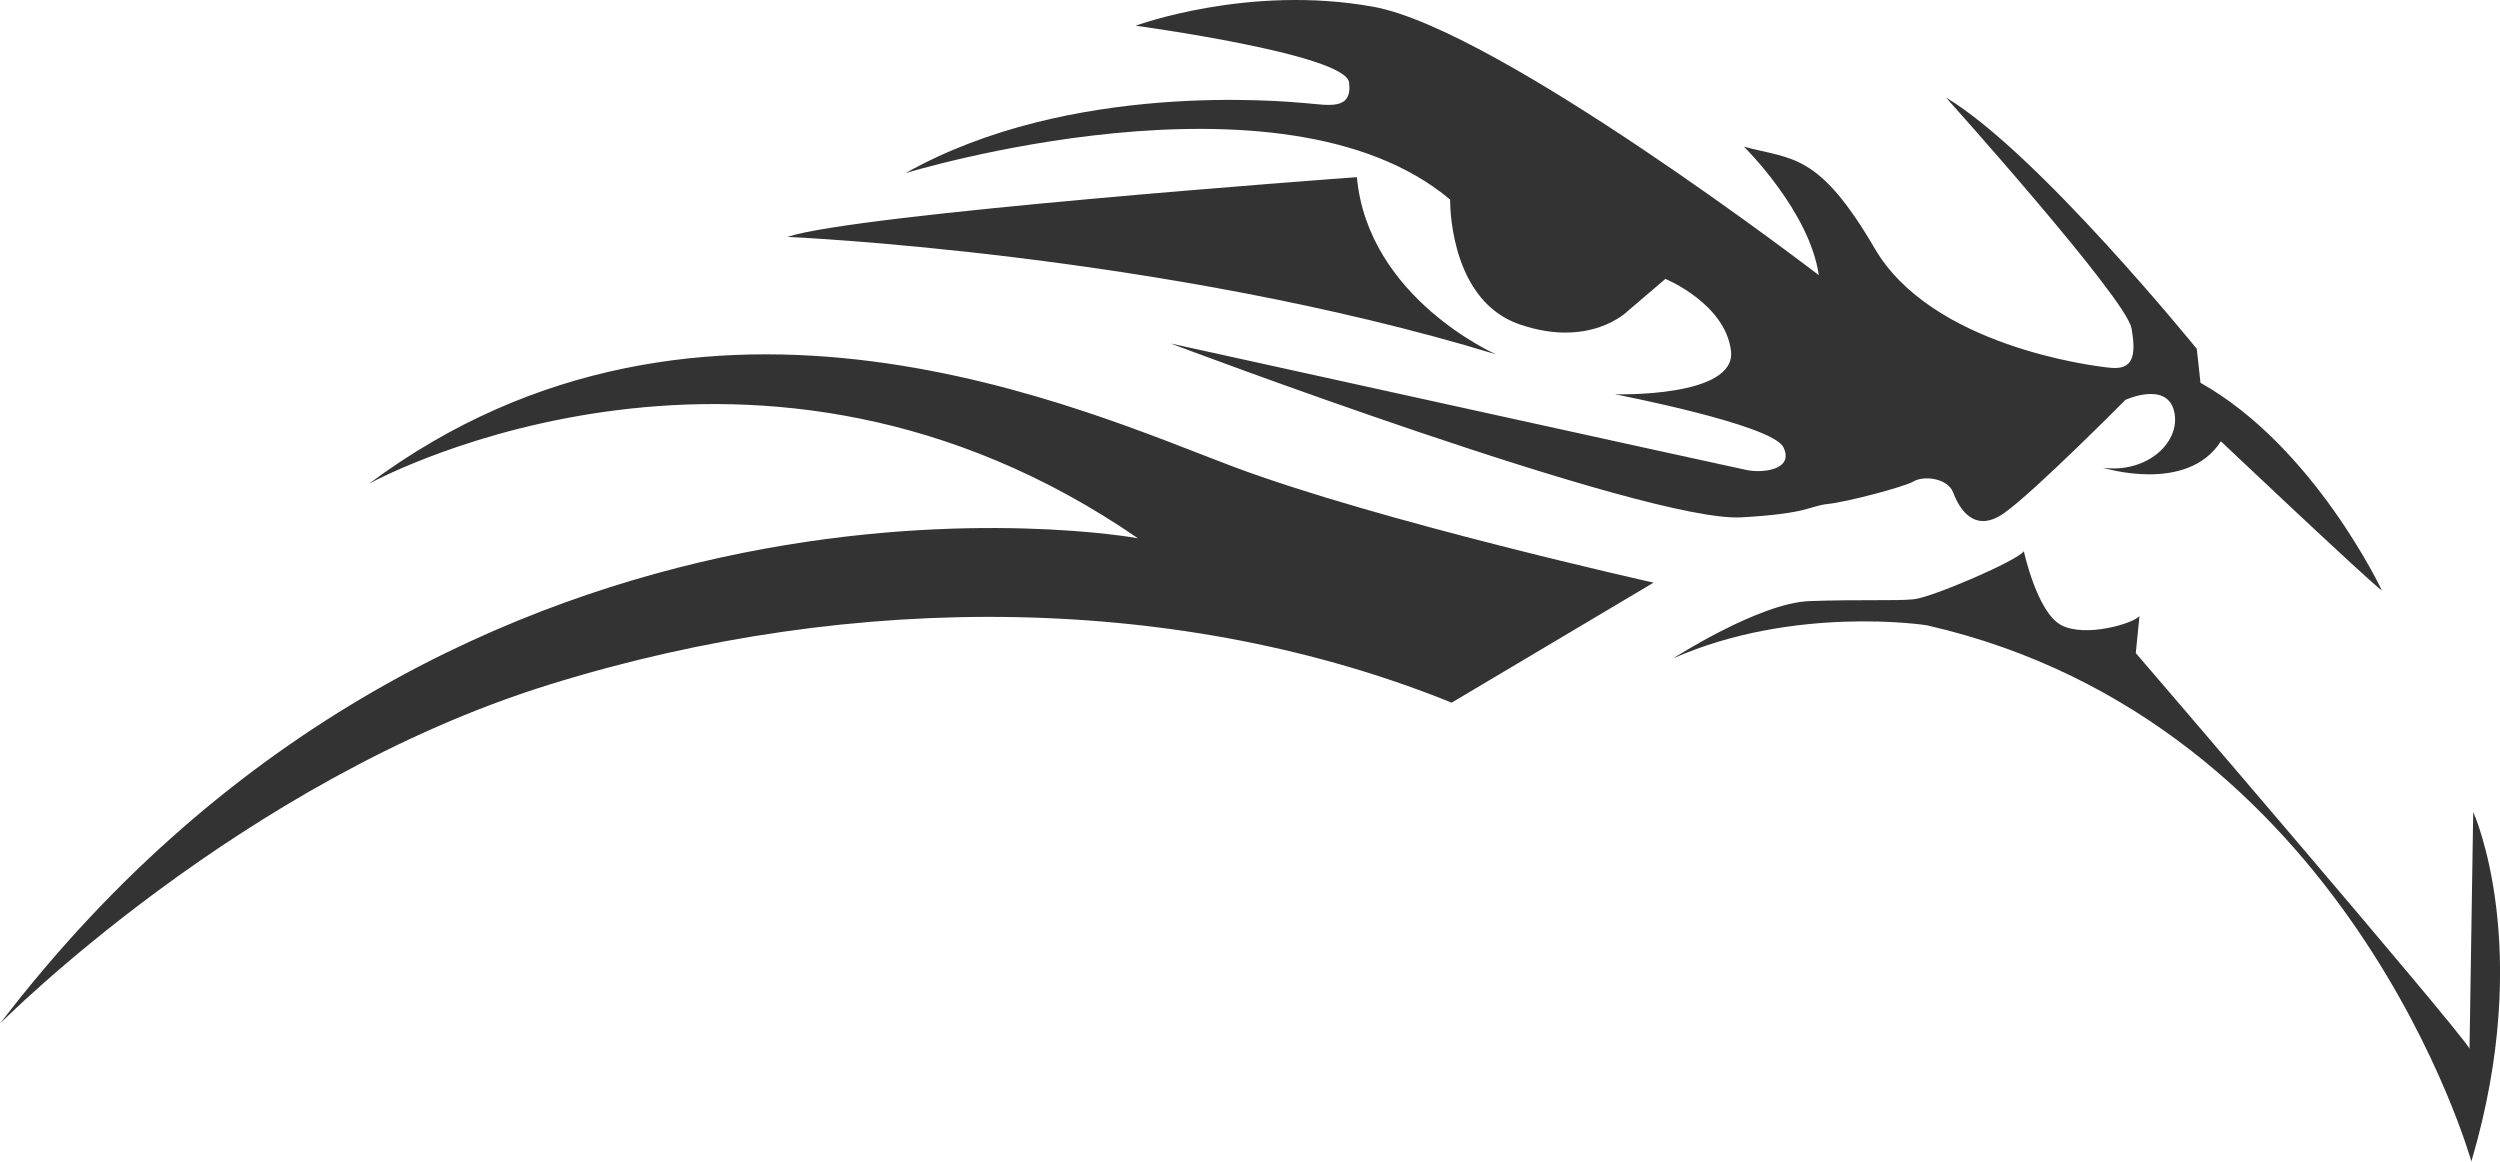 <?xml version="1.0" encoding="UTF-8"?>
<svg width="200px" height="93px" viewBox="0 0 200 93" version="1.1" xmlns="http://www.w3.org/2000/svg" xmlns:xlink="http://www.w3.org/1999/xlink">
    <g id="页面-1" stroke="none" stroke-width="1" fill="none" fill-rule="evenodd">
        <path d="M161.908,44.096 C161.908,44.096 162.96,48.986 164.899,50.011 C166.837,51.037 170.715,49.865 171.158,49.279 L170.863,52.245 C170.863,52.245 196.657,82.278 197.562,83.889 L197.857,64.954 C197.857,64.954 202.787,75.758 197.709,92.917 C197.709,92.917 187.868,57.721 154.171,50.029 C154.153,50.011 143.554,48.381 133.861,52.666 C133.861,52.666 140.729,48.235 144.754,48.088 C148.78,47.942 151.623,48.088 153.1,47.942 C154.577,47.795 161.446,44.829 161.908,44.096 Z M29.53,38.692 C56.254,18.782 87.007,32.958 98.65,37.329 C110.293,41.699 132.286,46.612 132.286,46.612 L132.286,46.612 L116.133,56.212 C94.75,47.564 68.618,47.097 43.927,54.774 C19.236,62.45 -0.003,81.893 -0.003,81.893 C37.181,33.239 91.017,43.044 91.036,43.063 C60.753,22.215 30.754,38.032 29.567,38.673 Z M90.851,2.058 C90.851,2.058 99.842,-1.274 109.872,0.542 C119.902,2.357 145.505,22.012 145.505,22.012 C144.763,16.883 139.517,11.736 139.517,11.736 C143.41,12.784 145.486,12.185 149.991,19.897 C154.497,27.61 167.215,29.276 168.865,29.425 C170.515,29.575 170.96,28.658 170.515,26.243 C170.051,23.828 155.683,7.805 155.683,7.805 C163.006,12.185 175.743,27.909 175.743,27.909 L175.743,27.909 L176.039,30.623 C185.161,35.752 190.556,47.246 190.556,47.246 C189.499,46.497 177.671,35.303 177.671,35.303 C174.964,39.534 168.234,37.418 168.234,37.418 C171.831,37.886 174.519,35.303 173.926,32.888 C173.333,30.474 170.033,31.99 170.033,31.99 C170.033,31.99 162.691,39.403 160.299,41.069 C157.908,42.735 156.703,40.619 156.258,39.403 C155.794,38.205 153.848,38.055 153.106,38.504 C152.346,38.953 147.711,40.17 146.209,40.32 C144.708,40.488 144.708,41.087 139.313,41.387 C131.693,41.836 93.65,27.478 93.65,27.478 C93.65,27.478 138.275,37.306 139.665,37.587 C141.018,37.886 143.558,37.587 142.668,35.771 C141.76,33.955 129.19,31.541 129.19,31.541 C129.19,31.541 138.942,31.84 138.478,28.059 C138.015,24.278 133.232,22.312 133.232,22.312 L133.232,22.312 L130.228,24.877 C130.228,24.877 127.244,27.909 121.552,25.944 C116.319,24.137 116.023,17.219 116.009,16.115 L116.009,15.966 C102.53,4.622 72.441,13.851 72.441,13.851 C85.604,6.438 102.679,8.104 104.477,8.254 C106.275,8.404 108.222,8.853 107.925,6.588 C107.629,4.323 90.851,2.058 90.851,2.058 Z M108.55,14.174 C109.451,23.874 119.687,28.348 119.687,28.348 C93.131,20.258 62.992,18.952 62.992,18.952 C68.503,17.111 106.966,14.289 108.503,14.177 Z" id="形状结合" fill="#333333" fill-rule="nonzero"></path>
    </g>
</svg>